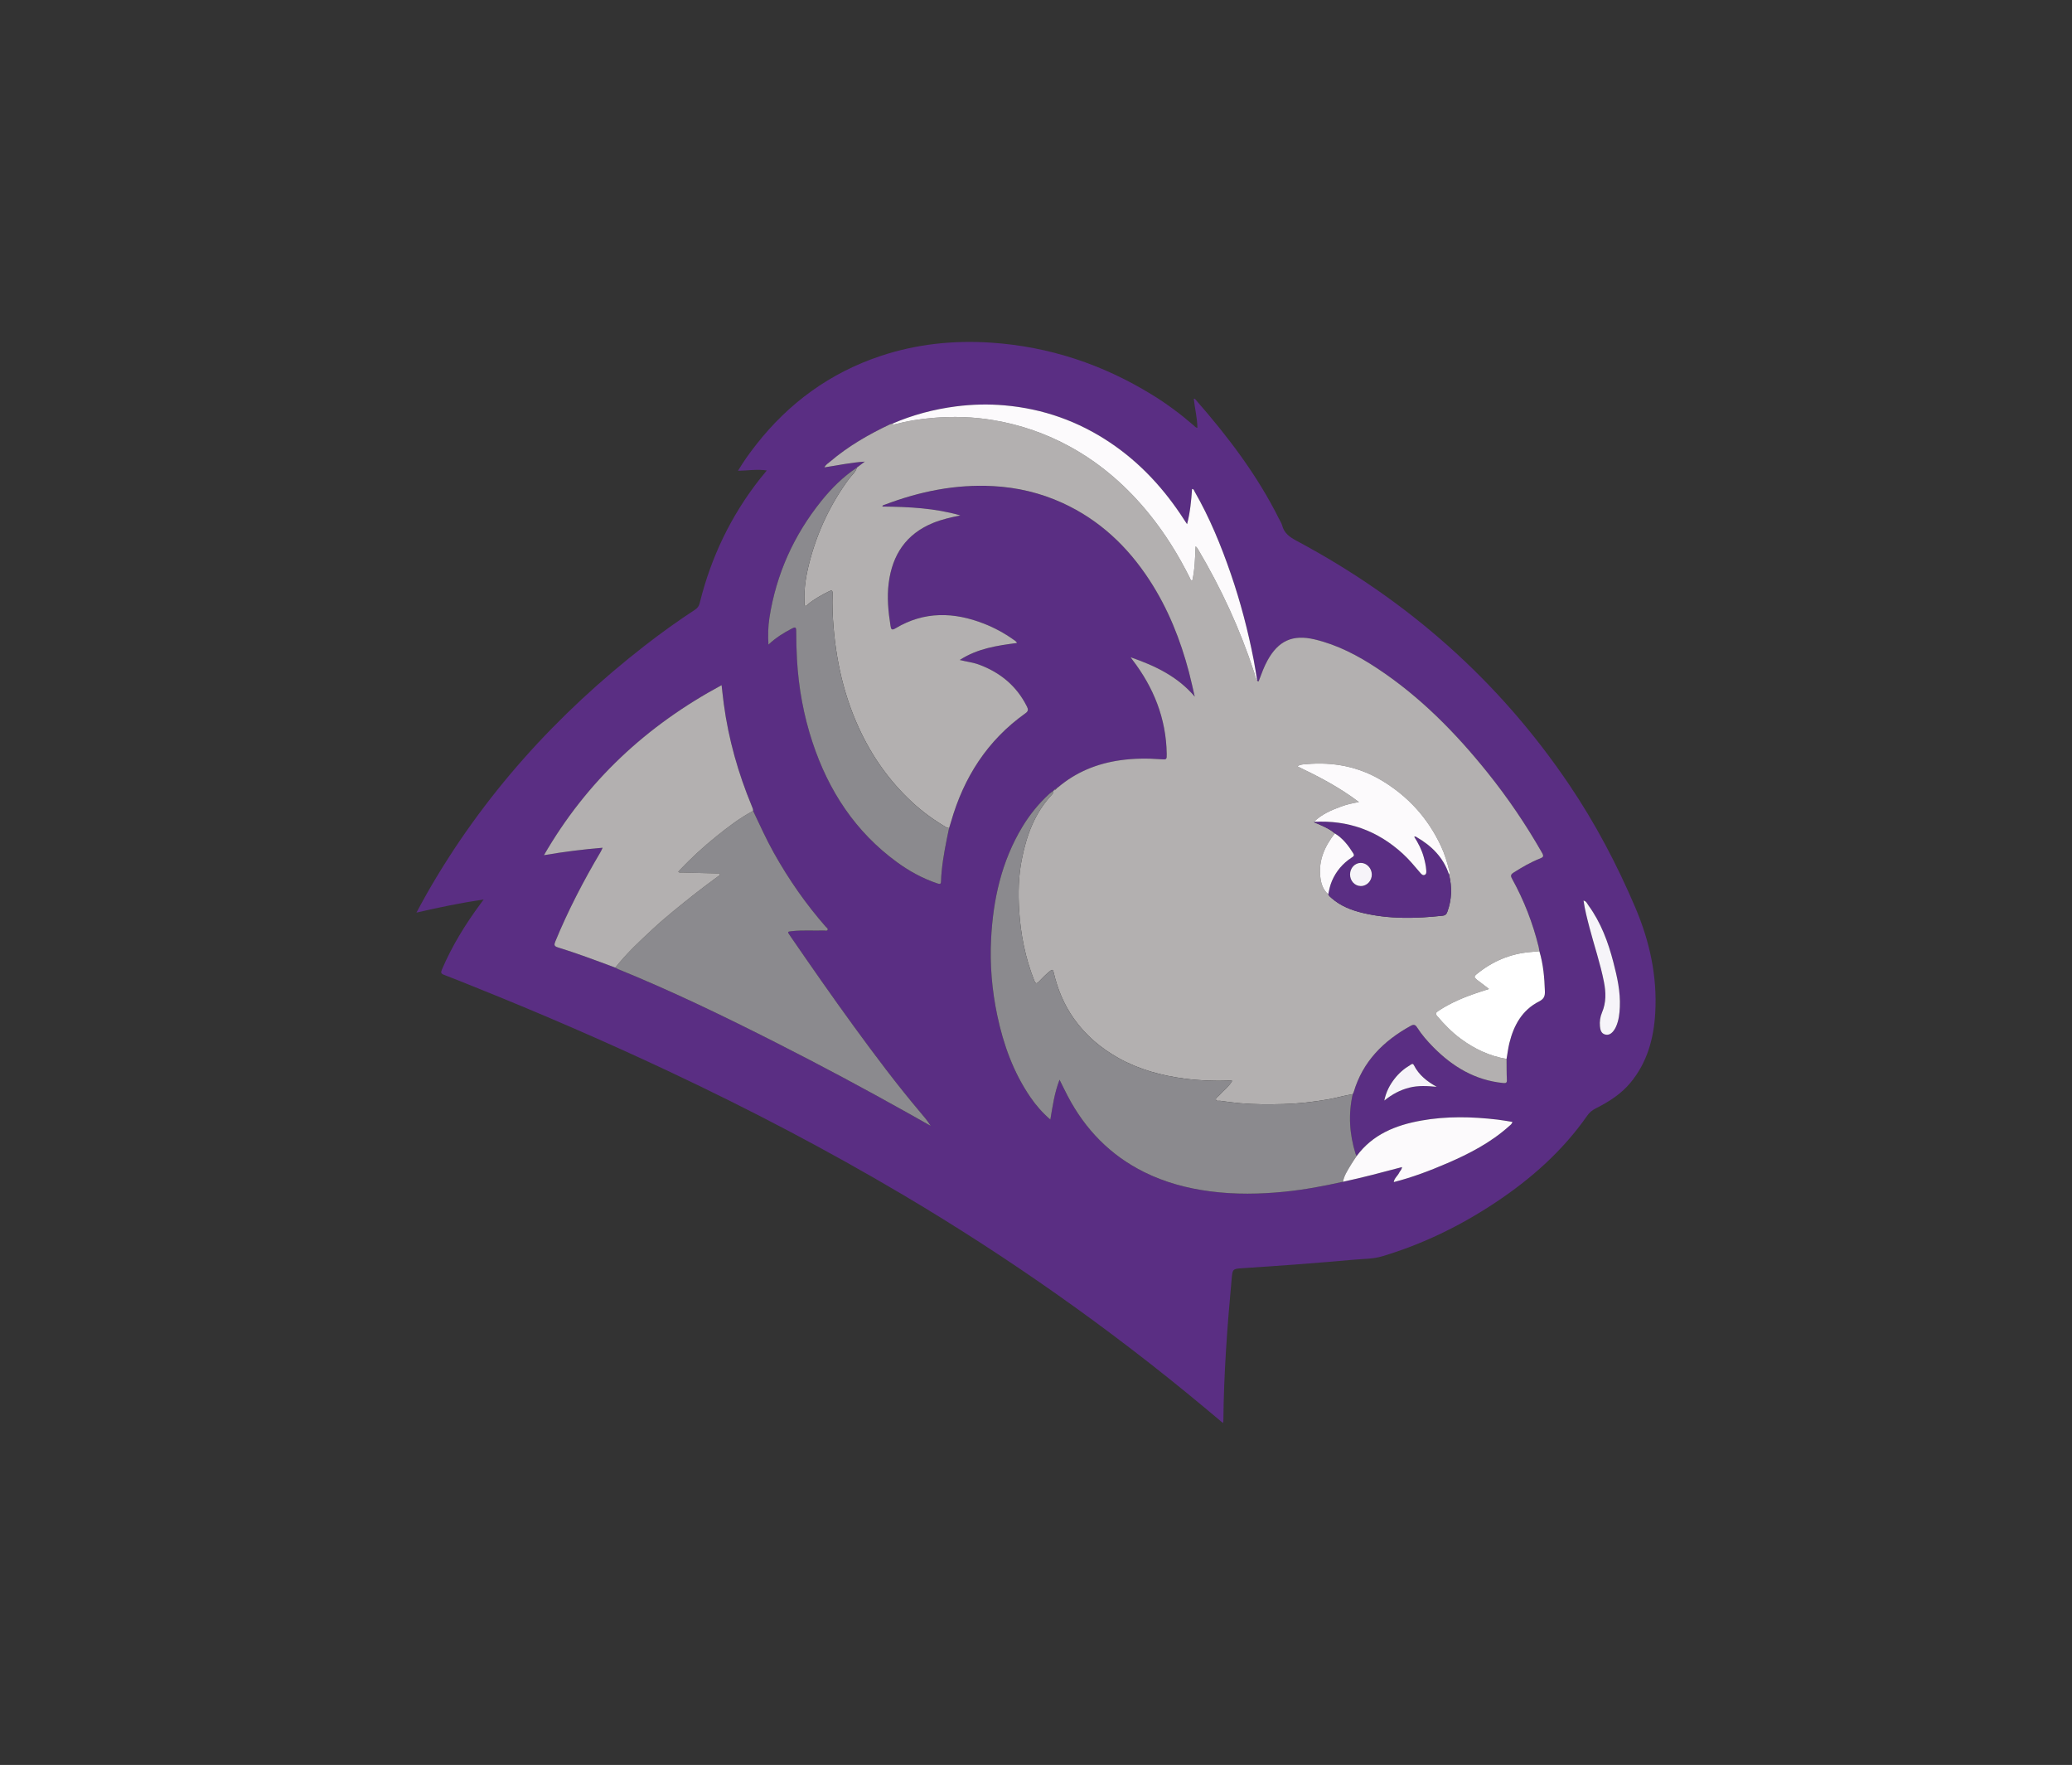 <?xml version="1.0" encoding="UTF-8"?>
<svg id="Layer_1" data-name="Layer 1" xmlns="http://www.w3.org/2000/svg" viewBox="0 0 1280 1090">
  <rect x="0" y="0" width="1280" height="1090" fill="#333333" stroke="none"/>
  <g id="HAcfa8">
    <g>
      <path d="M755.479,878.829c-4.006-3.353-7.817-6.556-11.641-9.742-58.466-48.704-120.476-92.376-185.954-131.145-46.682-27.64-94.7-52.739-143.763-75.853-39.948-18.82-80.463-36.344-121.457-52.763-6.125-2.453-12.219-4.988-18.398-7.293-1.931-.72-2.018-1.483-1.287-3.199,6.271-14.733,14.636-28.224,24.132-41.055.43-.582.859-1.165,1.676-2.273-14.118,2.114-27.51,4.849-41.534,8.115,2.344-4.284,4.347-8.083,6.474-11.811,34.392-60.284,80.058-110.662,134.696-153.138,9.995-7.771,20.279-15.153,30.877-22.084,1.558-1.019,2.469-2.19,2.937-4.09,6.976-28.302,19.304-54.026,37.372-76.95,1.258-1.596,2.576-3.143,4.085-4.978-6-.956-11.691.093-17.789.17,3.509-5.883,7.249-11.055,11.187-16.084,20.214-25.812,45.66-44.366,76.817-54.777,22.258-7.437,45.188-9.821,68.569-8.242,35.883,2.423,68.954,13.489,99.5,32.319,8.97,5.53,17.395,11.81,25.359,18.71.673.583,1.2,1.409,2.371,1.586-.075-6.119-1.604-11.979-2.23-17.964.716-.281.962.35,1.268.699,19.799,22.605,37.912,46.392,51.375,73.43.663,1.331,1.557,2.607,1.919,4.017,1.265,4.935,4.79,7.345,9.074,9.632,68.348,36.489,124.856,86.255,168.306,150.592,16.144,23.904,29.504,49.295,40.803,75.816,8.889,20.866,13.636,42.473,12.308,65.223-.92,15.754-4.965,30.452-15.244,42.907-5.877,7.121-13.509,11.898-21.611,15.993-2.139,1.081-3.774,2.432-5.161,4.423-15.177,21.783-34.704,39.023-56.668,53.623-21.731,14.446-45.002,25.764-70.035,33.241-5.513,1.647-11.409,1.552-17.145,2.063-22.905,2.04-45.834,3.781-68.783,5.246-6.55.418-6.441.478-7.048,7.011-2.708,29.121-4.828,58.275-5.094,87.537-.002.243-.111.485-.258,1.089ZM652.891,486.765c-.203.181-.407.362-.611.543l.019-.033c-.524-.009-.89.213-1.061.722-.174.147-.349.294-.523.441-.821.597-1.707,1.123-2.453,1.802-6.584,5.995-12.132,12.848-16.726,20.466-12.817,21.25-18.026,44.673-19.282,69.112-.819,15.941.526,31.776,3.833,47.421,3.805,17.996,9.959,35.036,20.413,50.328,3.458,5.058,7.456,9.642,12.355,13.883,1.427-8.384,2.503-16.424,5.676-24.614,1.882,3.763,3.43,6.998,5.098,10.171,10.794,20.54,26.246,36.44,47.105,46.828,12.935,6.441,26.692,10.091,41.019,11.95,15.326,1.988,30.625,1.733,45.928.191,12.116-1.221,24.076-3.469,35.958-6.126,12.202-2.61,24.259-5.825,36.475-9.06-.191,1.636-1.239,2.413-1.755,3.477-.98,2.022-3.061,3.412-3.357,5.824l-.174-.007.137-.027c11.374-2.881,22.313-7.022,33.062-11.656,13.71-5.911,26.893-12.755,38.133-22.813.774-.692,1.765-1.272,2.172-2.702-3.203-.498-6.201-1.065-9.224-1.418-15.785-1.844-31.569-2.216-47.283.623-15.683,2.833-29.862,8.499-39.75,21.898-.232-.49-.528-.96-.687-1.472-3.762-12.105-4.547-24.354-1.735-36.77.202-.415.469-.812.598-1.249,5.602-18.918,18.374-31.644,35.203-40.92,1.854-1.022,2.822-.836,3.991.999,2.855,4.481,6.358,8.48,10.094,12.25,11.912,12.021,25.736,20.32,42.962,22.038,1.816.181,2.487-.014,2.386-2.053-.211-4.268-.144-8.549-.191-12.825.573-3.287.958-6.621,1.754-9.853,2.698-10.959,7.893-20.344,18.32-25.648,3.072-1.562,3.705-3.283,3.606-6.337-.273-8.362-.995-16.634-3.405-24.689-.151-.914-.241-1.843-.462-2.74-3.613-14.61-8.99-28.536-16.264-41.717-.878-1.592-1.417-2.679.674-4.008,5.274-3.353,10.634-6.511,16.46-8.779,1.996-.777,2.454-1.373,1.263-3.466-9.916-17.428-21.143-33.957-33.689-49.585-19.733-24.579-41.65-46.879-68.088-64.356-12.002-7.934-24.65-14.587-38.789-17.922-13.517-3.189-22.362.825-29.071,13.014-2.117,3.846-3.612,7.949-5.145,12.038-.29.773-.413,1.441-1.218.407-.724-4.304-1.354-8.627-2.19-12.909-3.507-17.978-8.136-35.667-14.099-52.989-6.056-17.593-13.118-34.758-22.415-50.93-.331-.575-.402-1.469-1.533-1.506-.499,7.179-1.152,14.303-3.077,21.727-.753-1.13-1.218-1.806-1.662-2.497-12.164-18.917-27.049-35.236-45.81-47.828-19.759-13.261-41.489-20.964-65.21-23.051-10.052-.885-20.065-.653-30.073.635-13.623,1.754-26.765,5.238-39.378,10.692-.529.156-1.091.245-1.583.478-13.15,6.236-25.69,13.457-36.808,22.945-1.156.987-2.608,1.722-3.521,3.547,8.28-1.235,16.138-2.999,24.941-3.555-2.031,1.537-3.468,2.625-4.905,3.713-8.367,5.565-15.432,12.548-21.707,20.32-17.177,21.277-28.068,45.385-32.284,72.453-.826,5.305-.946,10.624-.602,16.518,4.617-4.34,9.498-7.334,14.613-9.989,1.825-.948,2.531-.878,2.543,1.504.031,5.854.131,11.704.462,17.564.992,17.531,4.099,34.639,9.614,51.285,9.911,29.916,26.462,55.218,52.174,73.995,7.69,5.615,15.999,10.145,25.083,13.174,1.624.541,2.15.25,2.142-1.496-.009-2.038.205-4.081.401-6.114.862-8.969,2.691-17.775,4.548-26.576.384-1.244.791-2.481,1.148-3.733,7.859-27.566,22.5-50.5,46.098-67.257,1.917-1.361,1.607-2.575.789-4.205-6.333-12.615-16.408-20.923-29.522-25.781-3.686-1.365-7.607-1.785-11.934-2.874,11.078-7.151,23.17-8.905,35.38-10.497-.554-1.153-1.435-1.543-2.175-2.069-5.64-4.006-11.691-7.288-18.118-9.813-18.637-7.321-37.001-7.806-54.7,2.792-2.506,1.501-2.827.544-3.161-1.586-1.373-8.762-2.244-17.528-1.098-26.402,2.252-17.444,10.729-30.223,27.365-37.053,5.447-2.237,11.141-3.455,16.907-4.664-15.753-4.527-31.927-5.301-48.208-5.466.225-1.015,1.018-.973,1.564-1.181,21.546-8.18,43.73-12.693,66.883-11.448,14.918.802,29.236,4.177,42.842,10.401,22.777,10.419,40.211,26.882,53.769,47.693,11.438,17.558,19.088,36.753,24.393,56.937,1.306,4.969,2.37,10.002,3.545,15.005-10.483-12.375-24.177-18.967-39.615-24.328.713,1.003.913,1.305,1.133,1.591,13.111,17.088,20.764,36.175,21.164,57.904.068,3.682.003,3.769-3.542,3.498-8.383-.643-16.742-.572-25.075.602-14.409,2.029-27.42,7.287-38.578,16.791-.381-.058-.605.109-.687.48,0,0,.021-.024.021-.024ZM978.277,556.211l-.067-.106.026.07c.804,5.622,2.228,11.107,3.661,16.591,2.935,11.231,6.712,22.229,8.954,33.657,1.268,6.466,1.436,12.702-1.184,18.87-1.143,2.691-1.553,5.55-1.284,8.476.203,2.207.705,4.425,3.124,5.108,2.491.703,4.266-.758,5.62-2.716.472-.683.884-1.424,1.218-2.185,1.673-3.814,2.139-7.878,2.326-11.978.432-9.511-1.647-18.677-4.008-27.783-3.239-12.495-7.702-24.479-15.375-35.028-.82-1.127-1.349-2.661-3.011-2.976ZM465.241,500.796c.076-1.07-.402-1.989-.794-2.933-8.402-20.276-14.368-41.223-17.298-62.999-.512-3.806-.899-7.628-1.376-11.714-46.311,24.95-83.224,59.112-109.739,105.004,12.332-2.122,24.067-3.586,36.251-4.59-.558,1.152-.863,1.917-1.278,2.618-10.533,17.797-20.054,36.1-27.938,55.242-.896,2.177-.735,2.975,1.601,3.688,5.772,1.763,11.479,3.747,17.169,5.764,6.122,2.171,12.194,4.48,18.287,6.729.65.346,1.276.753,1.954,1.029,33.287,13.551,65.608,29.189,97.636,45.434,27.382,13.889,54.462,28.36,81.246,43.375,4.656,2.61,9.3,5.24,13.95,7.861-1.816-3.02-4.042-5.563-6.223-8.144-14.548-17.209-28.052-35.227-41.319-53.427-13.431-18.425-26.437-37.15-39.363-55.931-1.688-2.452-1.644-2.408,1.282-2.738,6.595-.744,13.211-.196,19.812-.414.759-.025,1.867.504,2.213-.508.246-.722-.694-1.22-1.169-1.763-12.322-14.045-22.92-29.294-32.055-45.585-4.737-8.447-8.682-17.276-12.849-26ZM887.558,671.21c-5.903-3.249-11.017-7.24-14.11-13.354-.705-1.393-1.508-.549-2.257-.108-3.803,2.242-7.083,5.098-9.775,8.593-2.937,3.814-5.146,7.98-6.252,13.361,4.968-3.999,9.925-6.589,15.506-7.995,5.587-1.407,11.195-1.042,16.888-.497Z" style="fill: #5a2e83; stroke-width: 0px;"/>
      <path d="M653.557,486.308c11.158-9.505,24.169-14.762,38.578-16.791,8.333-1.173,16.692-1.245,25.075-.602,3.545.272,3.61.184,3.542-3.498-.4-21.729-8.052-40.816-21.164-57.904-.22-.286-.419-.587-1.133-1.591,15.438,5.361,29.131,11.953,39.615,24.328-1.175-5.003-2.239-10.036-3.545-15.005-5.304-20.184-12.954-39.379-24.393-56.937-13.557-20.811-30.992-37.274-53.769-47.693-13.607-6.224-27.924-9.599-42.842-10.401-23.153-1.244-45.337,3.268-66.883,11.448-.547.208-1.339.165-1.564,1.181,16.281.166,32.455.939,48.208,5.466-5.766,1.209-11.46,2.427-16.907,4.664-16.637,6.831-25.113,19.61-27.365,37.053-1.146,8.874-.275,17.641,1.098,26.402.334,2.13.655,3.087,3.161,1.586,17.698-10.598,36.062-10.113,54.7-2.792,6.427,2.525,12.478,5.807,18.118,9.813.741.526,1.621.916,2.175,2.069-12.21,1.592-24.302,3.346-35.38,10.497,4.327,1.088,8.248,1.508,11.934,2.874,13.114,4.858,23.189,13.166,29.522,25.781.818,1.63,1.128,2.844-.789,4.205-23.598,16.757-38.239,39.692-46.098,67.257-.357,1.252-.764,2.489-1.147,3.732-.53-.133-1.128-.151-1.581-.416-7.641-4.462-14.787-9.632-21.27-15.642-14.134-13.102-24.995-28.553-33.005-46.087-10.368-22.697-15.025-46.649-16.117-71.414-.168-3.81-.096-7.635-.018-11.45.038-1.867-.563-2.033-2.105-1.27-4.592,2.271-9.056,4.73-13.041,7.988-.532.435-.93,1.436-1.779.972-.748-.409-.357-1.353-.397-2.061-.514-9.195,1.221-18.146,3.609-26.903,4.885-17.91,12.816-34.418,23.852-49.414,1.669-2.268,4.085-4.045,4.867-6.94,1.437-1.088,2.874-2.175,4.905-3.713-8.804.555-16.662,2.32-24.941,3.555.913-1.825,2.365-2.56,3.521-3.547,11.119-9.489,23.659-16.71,36.808-22.945.493-.234,1.054-.322,1.584-.478.516.611,1.175.471,1.805.303,7.551-2.016,15.235-3.192,23.017-3.873,12.754-1.117,25.462-.711,38.061,1.439,16.613,2.835,32.342,8.29,47.149,16.44,19.109,10.517,35.117,24.614,48.78,41.502,9.875,12.206,18.081,25.467,25.073,39.502.293.589.374,1.478,1.484,1.545,1.587-6.899,1.691-13.915,2.025-21.117.343.302.562.438.705.631.331.449.645.912.929,1.391,14.228,24.012,25.853,49.208,34.52,75.757.564,1.729.768,3.61,1.898,5.136.804,1.033.928.366,1.218-.407,1.533-4.089,3.029-8.192,5.145-12.038,6.708-12.189,15.554-16.202,29.071-13.014,14.139,3.336,26.787,9.988,38.789,17.922,26.438,17.477,48.356,39.777,68.088,64.356,12.546,15.628,23.773,32.157,33.689,49.585,1.191,2.093.733,2.689-1.263,3.466-5.826,2.269-11.186,5.426-16.46,8.779-2.091,1.329-1.552,2.416-.674,4.008,7.273,13.181,12.651,27.107,16.264,41.717.222.897.311,1.826.462,2.74-1.94.178-3.879.364-5.819.533-12.425,1.083-23.319,5.784-32.961,13.657-1.784,1.456-1.465,2.171.039,3.295,2.433,1.819,4.825,3.693,7.604,5.828-2.226.722-3.98,1.285-5.73,1.858-8.953,2.933-17.637,6.436-25.537,11.693-1.568,1.044-2.015,1.722-.621,3.345,4.38,5.098,9.027,9.882,14.456,13.886,8.505,6.273,17.81,10.685,28.295,12.431.047,4.276-.02,8.557.191,12.825.101,2.039-.57,2.234-2.386,2.053-17.226-1.718-31.05-10.017-42.962-22.038-3.736-3.77-7.238-7.769-10.094-12.25-1.169-1.835-2.137-2.021-3.991-.999-16.828,9.276-29.6,22.002-35.203,40.92-.129.437-.396.834-.598,1.249-5.022.828-9.902,2.29-14.923,3.177-9.235,1.632-18.517,2.703-27.87,2.958-8.92.243-17.856.262-26.76-.532-4.052-.361-8.095-.88-12.12-1.476-.959-.142-2.494.36-2.803-.615-.405-1.279,1.212-1.866,1.962-2.732,2.58-2.978,5.942-5.272,8.09-9.036-.742-.052-1.178-.124-1.612-.107-9.303.356-18.61-.008-27.806-1.219-14.231-1.874-27.985-5.55-40.676-12.614-11.053-6.153-20.436-14.111-27.767-24.472-6.097-8.617-10.031-18.157-12.43-28.372-.378-1.61-.541-2.353-2.319-.942-2.424,1.925-4.552,4.122-6.67,6.329-1.583,1.65-2.188,1.617-3.087-.652-5.514-13.931-8.364-28.463-9.275-43.313-.63-10.271-.431-20.605,1.538-30.813,2.912-15.1,7.998-29.167,18.776-40.613.618-.656.957-1.359.812-2.262.174-.147.349-.294.524-.441.528.015.986-.072,1.061-.722,0,0-.019.033-.018.033.367.002.565-.185.61-.544,0,0-.021.024-.02.024.229-.16.458-.32.686-.48ZM811.716,507.558c.513.752,1.399.793,2.134,1.123,3.761,1.69,7.602,3.238,10.746,6.029-6.172,7.855-10.101,16.482-8.968,26.762.453,4.109,1.57,7.996,4.93,10.819.358,1.02,1.189,1.634,1.956,2.311,5.601,4.939,12.332,7.553,19.451,9.242,16.337,3.876,32.835,3.494,49.376,1.662,1.47-.163,2.189-.826,2.722-2.264,2.839-7.669,3.045-15.413,1.044-23.277.505-.554.427-1.2.272-1.845-1.28-5.343-2.867-10.588-5.197-15.577-8.07-17.277-20.331-30.781-36.676-40.574-14.313-8.575-29.892-11.49-46.363-10.062-1.815.157-3.842.092-5.673,1.365,13.111,6.311,25.903,12.883,38.029,22.082-4.229.71-7.643,1.518-10.938,2.729-6.122,2.251-12.115,4.747-16.846,9.476Z" style="fill: #b3b0b0; stroke-width: 0px;"/>
      <path d="M650.715,488.438c.145.903-.194,1.605-.812,2.262-10.779,11.447-15.865,25.513-18.776,40.613-1.968,10.208-2.168,20.541-1.538,30.813.91,14.85,3.76,29.382,9.275,43.313.898,2.269,1.504,2.302,3.087.652,2.118-2.208,4.246-4.404,6.67-6.329,1.777-1.411,1.94-.668,2.319.942,2.399,10.216,6.333,19.755,12.43,28.372,7.332,10.362,16.714,18.319,27.767,24.472,12.691,7.064,26.445,10.74,40.676,12.614,9.196,1.211,18.503,1.575,27.806,1.219.433-.017.87.055,1.612.107-2.148,3.763-5.51,6.058-8.09,9.036-.75.866-2.367,1.453-1.962,2.732.308.975,1.843.472,2.803.615,4.025.597,8.067,1.115,12.12,1.476,8.904.793,17.84.775,26.76.532,9.353-.255,18.635-1.326,27.87-2.958,5.022-.887,9.902-2.349,14.923-3.177-2.812,12.416-2.027,24.665,1.735,36.77.159.512.455.983.687,1.472-1.158,1.753-2.392,3.461-3.457,5.269-1.986,3.372-4.252,6.625-4.979,10.593-11.881,2.656-23.842,4.905-35.958,6.126-15.303,1.542-30.602,1.797-45.928-.191-14.326-1.859-28.083-5.508-41.019-11.95-20.86-10.388-36.311-26.287-47.105-46.828-1.667-3.173-3.216-6.408-5.098-10.171-3.173,8.19-4.249,16.231-5.676,24.614-4.899-4.241-8.897-8.825-12.355-13.883-10.454-15.291-16.609-32.332-20.413-50.328-3.308-15.645-4.652-31.48-3.833-47.421,1.256-24.439,6.465-47.862,19.282-69.112,4.594-7.617,10.142-14.471,16.726-20.466.746-.679,1.632-1.205,2.453-1.802Z" style="fill: #8b8a8e; stroke-width: 0px;"/>
      <path d="M465.241,500.796c4.167,8.724,8.112,17.553,12.849,26,9.135,16.291,19.733,31.54,32.055,45.585.476.542,1.416,1.041,1.169,1.763-.345,1.012-1.454.483-2.213.508-6.602.218-13.217-.33-19.812.414-2.926.33-2.969.286-1.282,2.738,12.926,18.78,25.932,37.506,39.363,55.931,13.267,18.2,26.771,36.218,41.319,53.427,2.181,2.58,4.407,5.124,6.223,8.144-4.65-2.621-9.294-5.251-13.95-7.861-26.785-15.015-53.864-29.486-81.246-43.375-32.028-16.245-64.349-31.883-97.636-45.434-.679-.276-1.304-.683-1.954-1.029,6.832-8.734,14.928-16.253,23.018-23.762,4.21-3.907,8.579-7.654,13.018-11.302,8.95-7.354,18.044-14.527,27.435-21.316.486-.352,1.393-.531,1.046-1.368-.307-.74-1.149-.423-1.757-.44-7.144-.198-14.288-.362-21.431-.561-.773-.022-1.624.264-2.47-.387.348-.428.607-.793.912-1.114,7.131-7.46,14.699-14.462,22.739-20.917,7.153-5.743,14.436-11.345,22.604-15.644Z" style="fill: #8b8a8e; stroke-width: 0px;"/>
      <path d="M465.241,500.796c-8.168,4.299-15.451,9.902-22.604,15.644-8.04,6.455-15.609,13.457-22.739,20.917-.306.32-.564.686-.912,1.114.846.65,1.697.365,2.47.387,7.144.199,14.288.363,21.431.561.609.017,1.45-.3,1.757.44.347.837-.56,1.016-1.046,1.368-9.391,6.789-18.486,13.962-27.435,21.316-4.439,3.647-8.808,7.394-13.018,11.302-8.09,7.509-16.186,15.028-23.018,23.762-6.094-2.249-12.166-4.559-18.288-6.729-5.69-2.017-11.397-4.001-17.169-5.764-2.335-.713-2.497-1.512-1.601-3.688,7.883-19.143,17.405-37.445,27.938-55.242.415-.701.72-1.466,1.278-2.618-12.184,1.004-23.918,2.468-36.251,4.59,26.515-45.892,63.428-80.054,109.739-105.004.476,4.086.864,7.909,1.376,11.714,2.93,21.777,8.896,42.723,17.298,62.999.391.944.87,1.863.794,2.933Z" style="fill: #b3b0b0; stroke-width: 0px;"/>
      <path d="M529.317,288.815c-.782,2.896-3.198,4.672-4.867,6.94-11.037,14.996-18.968,31.503-23.852,49.414-2.388,8.757-4.123,17.708-3.609,26.903.04.707-.351,1.652.397,2.061.85.464,1.248-.537,1.779-.972,3.985-3.258,8.449-5.717,13.041-7.988,1.542-.763,2.143-.597,2.105,1.27-.077,3.816-.15,7.64.018,11.45,1.093,24.765,5.749,48.717,16.117,71.414,8.01,17.534,18.872,32.986,33.005,46.087,6.484,6.01,13.629,11.18,21.27,15.642.453.265,1.051.283,1.581.416-1.857,8.801-3.686,17.607-4.548,26.576-.196,2.033-.41,4.076-.401,6.114.008,1.745-.517,2.037-2.142,1.496-9.084-3.029-17.393-7.558-25.083-13.174-25.712-18.776-42.263-44.079-52.174-73.995-5.515-16.647-8.621-33.754-9.614-51.285-.332-5.86-.431-11.71-.462-17.564-.013-2.382-.718-2.451-2.543-1.504-5.115,2.655-9.995,5.65-14.613,9.989-.344-5.894-.225-11.213.602-16.518,4.216-27.068,15.106-51.175,32.284-72.453,6.275-7.772,13.34-14.755,21.707-20.32Z" style="fill: #8b8a8e; stroke-width: 0px;"/>
      <path d="M776.64,420.341c-1.13-1.526-1.334-3.407-1.898-5.136-8.667-26.549-20.293-51.745-34.52-75.757-.284-.479-.599-.943-.929-1.391-.142-.193-.361-.329-.705-.631-.333,7.203-.438,14.219-2.025,21.117-1.11-.067-1.191-.956-1.484-1.545-6.992-14.035-15.198-27.296-25.073-39.502-13.664-16.888-29.671-30.985-48.78-41.502-14.808-8.149-30.537-13.605-47.149-16.44-12.598-2.15-25.307-2.555-38.061-1.439-7.782.681-15.466,1.856-23.017,3.873-.63.168-1.289.308-1.805-.303,12.612-5.454,25.754-8.938,39.377-10.692,10.007-1.288,20.02-1.52,30.073-.635,23.721,2.087,45.451,9.79,65.21,23.051,18.761,12.592,33.646,28.91,45.81,47.828.444.69.909,1.367,1.662,2.497,1.925-7.423,2.578-14.548,3.077-21.727,1.131.037,1.202.93,1.533,1.506,9.297,16.172,16.359,33.337,22.415,50.93,5.963,17.321,10.592,35.01,14.099,52.989.836,4.282,1.465,8.605,2.19,12.909Z" style="fill: #fcfafc; stroke-width: 0px;"/>
      <path d="M930.695,653.983c-10.485-1.746-19.79-6.158-28.295-12.431-5.429-4.004-10.076-8.788-14.456-13.886-1.394-1.623-.947-2.301.621-3.345,7.9-5.258,16.584-8.761,25.537-11.693,1.75-.573,3.504-1.137,5.73-1.858-2.779-2.135-5.171-4.01-7.604-5.828-1.504-1.124-1.823-1.838-.039-3.295,9.642-7.873,20.535-12.574,32.961-13.657,1.94-.169,3.879-.355,5.819-.533,2.41,8.055,3.132,16.327,3.405,24.689.1,3.054-.534,4.775-3.606,6.337-10.426,5.304-15.621,14.689-18.32,25.648-.796,3.232-1.181,6.566-1.754,9.853Z" style="fill: #fff; stroke-width: 0px;"/>
      <path d="M829.638,729.848c.726-3.969,2.993-7.221,4.979-10.593,1.065-1.808,2.3-3.516,3.457-5.269,9.888-13.399,24.067-19.065,39.75-21.898,15.714-2.839,31.498-2.467,47.283-.623,3.023.353,6.021.92,9.224,1.418-.408,1.43-1.399,2.01-2.172,2.702-11.239,10.058-24.422,16.902-38.133,22.813-10.748,4.634-21.687,8.775-33.062,11.656l.042.04c.291-2.418,2.372-3.808,3.352-5.83.516-1.064,1.563-1.841,1.755-3.477-12.216,3.235-24.273,6.45-36.475,9.06Z" style="fill: #fcfafc; stroke-width: 0px;"/>
      <path d="M978.275,556.208c1.664.318,2.193,1.852,3.013,2.979,7.673,10.549,12.136,22.532,15.375,35.028,2.36,9.106,4.44,18.272,4.008,27.783-.186,4.1-.653,8.164-2.326,11.978-.334.761-.745,1.502-1.218,2.185-1.355,1.958-3.13,3.419-5.62,2.716-2.418-.683-2.921-2.9-3.124-5.108-.269-2.925.141-5.784,1.284-8.476,2.62-6.168,2.453-12.404,1.184-18.87-2.242-11.428-6.019-22.426-8.954-33.657-1.433-5.484-2.857-10.969-3.661-16.591l.038.033Z" style="fill: #f6f4f9; stroke-width: 0px;"/>
      <path d="M887.558,671.21c-5.692-.545-11.3-.91-16.888.497-5.581,1.406-10.538,3.995-15.506,7.995,1.106-5.38,3.315-9.547,6.252-13.361,2.692-3.495,5.972-6.351,9.775-8.593.749-.441,1.552-1.286,2.257.108,3.093,6.114,8.207,10.105,14.11,13.354Z" style="fill: #f6f4f9; stroke-width: 0px;"/>
      <path d="M652.299,487.275c-.075.65-.533.737-1.061.722.171-.508.537-.731,1.061-.722Z" style="fill: #8b8a8e; stroke-width: 0px;"/>
      <path d="M653.557,486.308c-.229.16-.457.32-.686.48.081-.371.305-.538.686-.48Z" style="fill: #8b8a8e; stroke-width: 0px;"/>
      <path d="M652.891,486.765c-.044.359-.243.546-.61.544.203-.181.406-.363.61-.544Z" style="fill: #8b8a8e; stroke-width: 0px;"/>
      <polygon points="978.237 556.175 978.211 556.105 978.276 556.209 978.237 556.175" style="fill: #f6f4f9; stroke-width: 0px;"/>
      <polygon points="860.964 730.055 860.827 730.082 861.004 730.092 860.964 730.055" style="fill: #fcfafc; stroke-width: 0px;"/>
      <path d="M824.596,514.71c-3.144-2.791-6.985-4.338-10.746-6.029-.735-.33-1.621-.371-2.134-1.123,21.039-1.177,39.284,5.423,54.824,19.628,3.929,3.591,7.295,7.677,10.735,11.708.684.802,1.565,1.921,2.79,1.428,1.224-.492,1.079-1.85,1.006-2.95-.178-2.696-.802-5.311-1.508-7.915-1.236-4.564-3.378-8.717-5.944-12.705.9-.391,1.287.138,1.727.393,9.214,5.328,16.321,12.487,19.76,22.818,2.001,7.864,1.796,15.608-1.044,23.277-.533,1.439-1.252,2.102-2.722,2.264-16.541,1.832-33.039,2.213-49.376-1.662-7.119-1.689-13.85-4.303-19.451-9.242-.768-.677-1.599-1.291-1.956-2.311.537-2.82,1.14-5.614,2.284-8.272,2.565-5.962,6.583-10.683,11.975-14.268.956-.636,2.194-1.086,1.163-2.74-3.013-4.838-6.423-9.277-11.383-12.299ZM834.012,540.025c-.011,3.964,2.867,7.117,6.564,7.19,3.785.074,6.955-3.243,6.878-7.199-.075-3.847-3.179-7.094-6.785-7.095-3.676-.002-6.646,3.168-6.657,7.105Z" style="fill: #5a2e83; stroke-width: 0px;"/>
      <path d="M895.107,539.964c-3.439-10.332-10.546-17.49-19.76-22.818-.44-.255-.827-.784-1.727-.393,2.566,3.988,4.708,8.141,5.944,12.705.705,2.604,1.33,5.219,1.508,7.915.072,1.1.218,2.457-1.006,2.95-1.225.493-2.106-.626-2.79-1.428-3.441-4.031-6.806-8.117-10.735-11.708-15.54-14.205-33.786-20.805-54.824-19.628,4.732-4.729,10.725-7.225,16.847-9.476,3.294-1.211,6.709-2.019,10.938-2.729-12.126-9.199-24.918-15.771-38.029-22.082,1.83-1.273,3.857-1.208,5.673-1.365,16.471-1.428,32.05,1.487,46.363,10.062,16.345,9.793,28.607,23.297,36.676,40.574,2.33,4.989,3.917,10.234,5.197,15.577.155.645.233,1.291-.272,1.845Z" style="fill: #fcfafc; stroke-width: 0px;"/>
      <path d="M824.596,514.71c4.96,3.022,8.37,7.461,11.383,12.299,1.03,1.655-.207,2.104-1.163,2.74-5.392,3.586-9.41,8.307-11.975,14.268-1.143,2.658-1.746,5.453-2.284,8.272-3.359-2.823-4.476-6.709-4.93-10.819-1.133-10.28,2.796-18.907,8.968-26.762Z" style="fill: #fcfafc; stroke-width: 0px;"/>
      <path d="M834.012,540.025c.011-3.937,2.981-7.106,6.657-7.105,3.606.002,6.71,3.248,6.785,7.095.077,3.956-3.093,7.274-6.878,7.199-3.696-.073-6.575-3.226-6.564-7.19Z" style="fill: #f6f4f9; stroke-width: 0px;"/>
    </g>
  </g>
</svg>